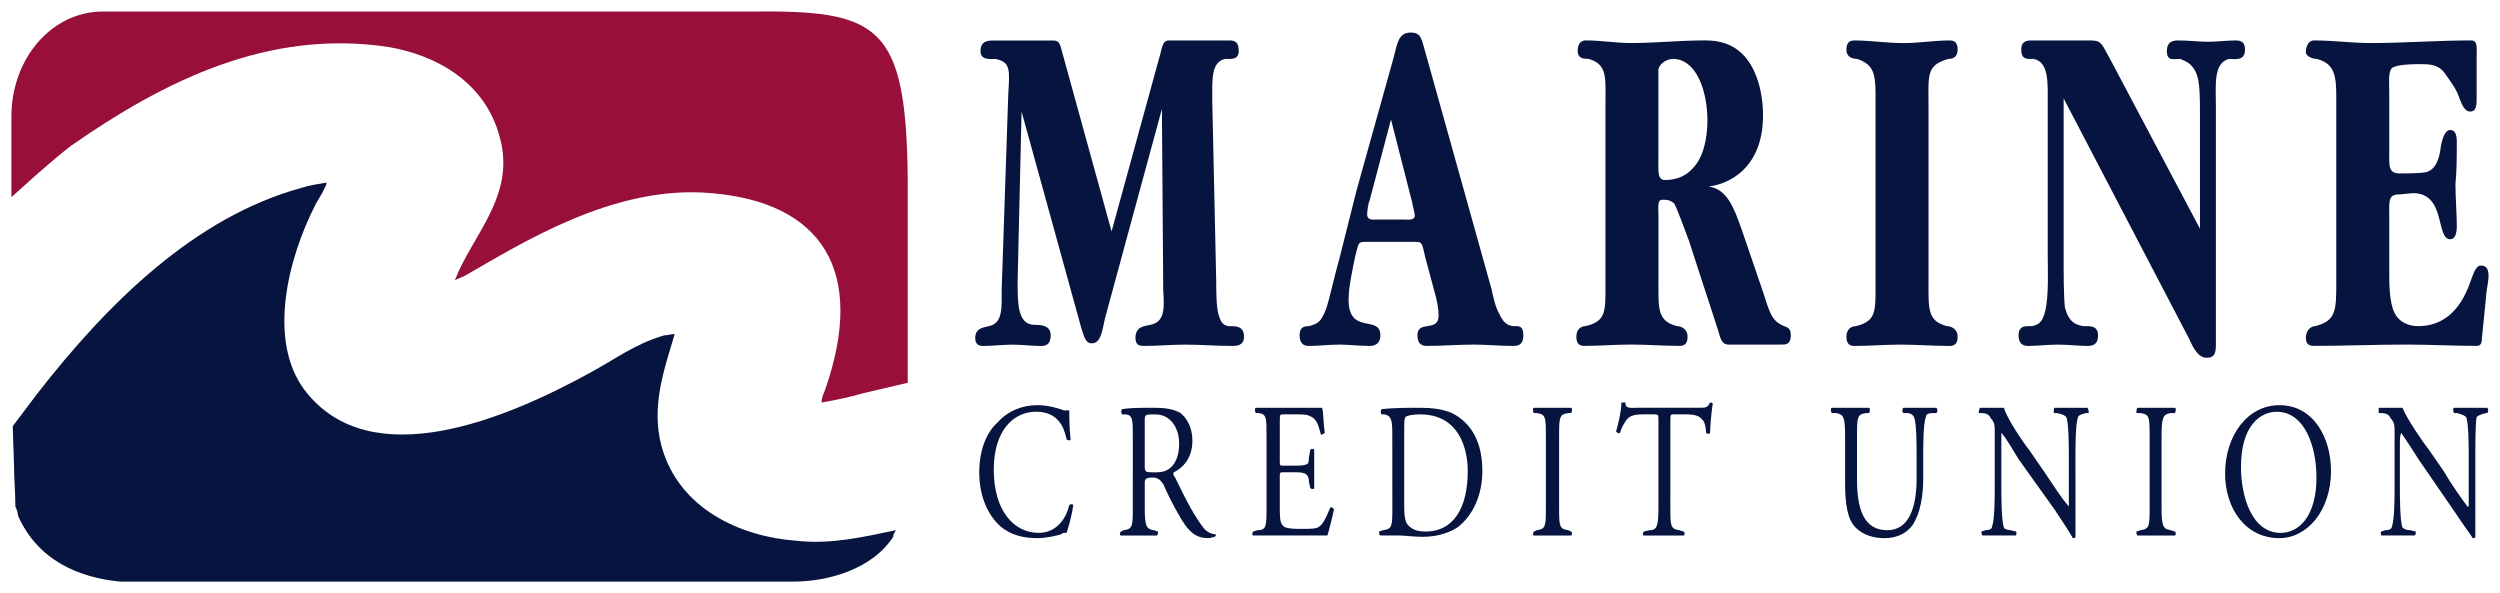 <?xml version="1.0" encoding="UTF-8" standalone="no"?>
<!-- Created with Inkscape (http://www.inkscape.org/) -->

<svg
   xmlns:dc="http://purl.org/dc/elements/1.1/"
   xmlns:cc="http://creativecommons.org/ns#"
   xmlns:rdf="http://www.w3.org/1999/02/22-rdf-syntax-ns#"
   xmlns:svg="http://www.w3.org/2000/svg"
   xmlns="http://www.w3.org/2000/svg"
   xmlns:sodipodi="http://sodipodi.sourceforge.net/DTD/sodipodi-0.dtd"
   xmlns:inkscape="http://www.inkscape.org/namespaces/inkscape"
   width="109.565mm"
   height="25.988mm"
   viewBox="0 0 109.565 25.988"
   version="1.1"
   id="svg10671"
   inkscape:version="0.92.0 r15299"
   sodipodi:docname="marine credit union.svg">
  <defs
     id="defs10665">
    <clipPath
       id="clipPath10214"
       clipPathUnits="userSpaceOnUse">
      <path
         inkscape:connector-curvature="0"
         id="path10212"
         d="m 151.86,664.04 h 308.4 v 71.15 h -308.4 z" />
    </clipPath>
  </defs>
  <sodipodi:namedview
     id="base"
     pagecolor="#ffffff"
     bordercolor="#666666"
     borderopacity="1.0"
     inkscape:pageopacity="0.0"
     inkscape:pageshadow="2"
     inkscape:zoom="2.1860851"
     inkscape:cx="205.16128"
     inkscape:cy="47.212739"
     inkscape:document-units="mm"
     inkscape:current-layer="layer1"
     showgrid="false"
     fit-margin-top="0"
     fit-margin-left="0"
     fit-margin-right="0"
     fit-margin-bottom="0"
     inkscape:window-width="1280"
     inkscape:window-height="744"
     inkscape:window-x="-4"
     inkscape:window-y="-4"
     inkscape:window-maximized="1" />
  <g
     inkscape:label="Layer 1"
     inkscape:groupmode="layer"
     id="layer1"
     transform="translate(-12.998,-130.801)">
    <g
       id="g10876"
       transform="translate(0.5,-0.5)">
      <path
         d="m 63.305,133.824 c 0.116,-0.346 0.116,-0.75 0.406,-0.75 h 2.669 c 0.232,0 0.406,0.058 0.406,0.462 0,0.404 -0.348,0.346 -0.58,0.346 -0.638,0.115 -0.58,0.923 -0.58,1.789 l 0.174,7.963 c 0,0.404 0,1.154 0.116,1.5 0.116,0.404 0.29,0.462 0.522,0.462 0.232,0 0.58,0 0.58,0.462 0,0.404 -0.348,0.404 -0.522,0.404 -0.696,0 -1.393,-0.058 -2.089,-0.058 -0.58,0 -1.16,0.058 -1.741,0.058 -0.174,0 -0.406,0 -0.406,-0.346 0,-0.519 0.406,-0.519 0.638,-0.577 0.638,-0.115 0.638,-0.692 0.58,-1.5 l -0.058,-7.963 -2.495,9.175 c -0.116,0.519 -0.174,1.096 -0.58,1.096 -0.29,0 -0.348,-0.346 -0.464,-0.692 l -2.611,-9.463 -0.174,7.443 c 0,0.981 0,1.904 0.754,1.904 0.232,0 0.696,0 0.696,0.462 0,0.404 -0.232,0.462 -0.406,0.462 -0.406,0 -0.87,-0.058 -1.277,-0.058 -0.406,0 -0.87,0.058 -1.277,0.058 -0.174,0 -0.348,-0.058 -0.348,-0.346 0,-0.462 0.406,-0.462 0.58,-0.519 0.638,-0.115 0.58,-0.808 0.58,-1.616 l 0.29,-8.598 c 0.058,-0.981 0.116,-1.385 -0.58,-1.5 -0.232,0 -0.638,0.058 -0.638,-0.346 0,-0.462 0.348,-0.462 0.58,-0.462 h 2.611 c 0.29,0 0.29,0.173 0.406,0.577 l 2.147,7.79 z"
         style="fill:#06143f;fill-opacity:1;fill-rule:nonzero;stroke:none;stroke-width:0.058"
         id="path10218"
         inkscape:connector-curvature="0" />
      <path
         d="m 73.575,133.824 c 0.174,-0.692 0.232,-1.096 0.754,-1.096 0.464,0 0.464,0.289 0.638,0.866 l 2.901,10.386 c 0.058,0.288 0.174,0.808 0.348,1.096 0.174,0.346 0.29,0.462 0.58,0.519 0.232,0 0.464,-0.058 0.464,0.404 0,0.462 -0.29,0.462 -0.464,0.462 -0.58,0 -1.16,-0.058 -1.683,-0.058 -0.754,0 -1.393,0.058 -2.089,0.058 -0.174,0 -0.406,-0.058 -0.406,-0.462 0,-0.692 0.928,-0.115 0.928,-0.866 0,-0.289 -0.058,-0.577 -0.116,-0.808 l -0.464,-1.731 c -0.174,-0.75 -0.116,-0.692 -0.638,-0.692 h -1.799 c -0.522,0 -0.464,-0.058 -0.638,0.635 -0.116,0.577 -0.29,1.327 -0.29,1.904 0,1.558 1.393,0.635 1.393,1.558 0,0.404 -0.29,0.462 -0.464,0.462 -0.464,0 -0.928,-0.058 -1.335,-0.058 -0.464,0 -0.87,0.058 -1.335,0.058 -0.174,0 -0.406,-0.058 -0.406,-0.462 0,-0.346 0.174,-0.404 0.406,-0.404 0.406,-0.115 0.522,-0.173 0.754,-0.75 0.174,-0.519 0.406,-1.616 0.58,-2.193 l 0.754,-3 z m -1.044,6.232 c -0.058,0.115 -0.116,0.462 -0.116,0.635 0,0.289 0.29,0.231 0.406,0.231 h 1.219 c 0.116,0 0.464,0.058 0.464,-0.173 0,-0.115 -0.116,-0.519 -0.116,-0.577 l -0.928,-3.635 z"
         style="fill:#06143f;fill-opacity:1;fill-rule:nonzero;stroke:none;stroke-width:0.058"
         id="path10222"
         inkscape:connector-curvature="0" />
      <path
         d="m 89.764,144.095 c 0.29,0.866 0.348,1.269 0.928,1.5 0.174,0.058 0.29,0.115 0.29,0.404 0,0.404 -0.232,0.404 -0.406,0.404 h -1.16 -1.16 c -0.29,0 -0.348,-0.231 -0.464,-0.635 l -1.277,-3.924 c -0.174,-0.462 -0.464,-1.269 -0.638,-1.616 -0.174,-0.173 -0.348,-0.173 -0.522,-0.173 -0.232,0 -0.174,0.289 -0.174,0.692 v 2.827 c 0,1.269 -0.058,1.789 0.812,2.02 0.174,0 0.464,0.115 0.464,0.462 0,0.346 -0.174,0.404 -0.348,0.404 -0.696,0 -1.393,-0.058 -2.147,-0.058 -0.696,0 -1.335,0.058 -2.031,0.058 -0.174,0 -0.348,-0.058 -0.348,-0.404 0,-0.346 0.232,-0.462 0.406,-0.462 0.928,-0.231 0.87,-0.635 0.87,-2.02 v -7.617 c 0,-1.212 0.116,-1.846 -0.754,-2.077 -0.174,0 -0.464,0 -0.464,-0.346 0,-0.346 0.174,-0.462 0.348,-0.462 0.696,0 1.335,0.115 1.973,0.115 1.102,0 2.147,-0.115 3.249,-0.115 0.58,0 1.219,0.115 1.741,0.692 0.522,0.577 0.812,1.558 0.812,2.597 0,2.02 -1.16,2.943 -2.379,3.116 0.812,0.115 1.102,0.923 1.451,1.904 z m -4.584,-5.886 c 0,0.577 -0.058,0.981 0.29,0.981 0.406,0 0.87,-0.115 1.219,-0.519 0.464,-0.462 0.638,-1.327 0.638,-2.077 0,-1.385 -0.522,-2.712 -1.509,-2.712 -0.232,0 -0.58,0.173 -0.638,0.462 v 0.981 z"
         style="fill:#06143f;fill-opacity:1;fill-rule:nonzero;stroke:none;stroke-width:0.058"
         id="path10226"
         inkscape:connector-curvature="0" />
      <path
         d="m 97.017,143.576 c 0,1.269 -0.058,1.789 0.812,2.02 0.174,0 0.464,0.115 0.464,0.462 0,0.346 -0.174,0.404 -0.348,0.404 -0.754,0 -1.451,-0.058 -2.147,-0.058 -0.696,0 -1.335,0.058 -2.031,0.058 -0.174,0 -0.348,-0.058 -0.348,-0.404 0,-0.346 0.232,-0.462 0.406,-0.462 0.928,-0.231 0.87,-0.635 0.87,-2.02 v -7.559 c 0,-1.327 0.058,-1.846 -0.812,-2.135 -0.174,0 -0.464,-0.058 -0.464,-0.404 0,-0.346 0.174,-0.404 0.348,-0.404 0.696,0 1.451,0.115 2.147,0.115 0.696,0 1.335,-0.115 2.031,-0.115 0.174,0 0.348,0.058 0.348,0.404 0,0.346 -0.232,0.404 -0.406,0.404 -0.986,0.289 -0.87,0.692 -0.87,2.135 z"
         style="fill:#06143f;fill-opacity:1;fill-rule:nonzero;stroke:none;stroke-width:0.058"
         id="path10230"
         inkscape:connector-curvature="0" />
      <path
         d="m 108.913,136.132 c 0,-0.404 0,-1.096 -0.116,-1.5 -0.174,-0.519 -0.464,-0.635 -0.754,-0.75 -0.29,0 -0.58,0.115 -0.58,-0.346 0,-0.462 0.348,-0.462 0.522,-0.462 0.464,0 0.87,0.058 1.277,0.058 0.406,0 0.812,-0.058 1.219,-0.058 0.232,0 0.406,0.058 0.406,0.404 0,0.519 -0.464,0.404 -0.696,0.404 -0.696,0.173 -0.58,1.154 -0.58,2.02 v 10.098 c 0,0.635 0.058,0.981 -0.406,0.981 -0.348,0 -0.58,-0.404 -0.754,-0.808 l -5.512,-10.559 v 7.097 c 0,0.519 0,1.616 0.058,2.077 0.174,0.635 0.464,0.75 0.812,0.808 0.232,0 0.638,-0.058 0.638,0.404 0,0.404 -0.232,0.462 -0.464,0.462 -0.406,0 -0.87,-0.058 -1.277,-0.058 -0.464,0 -0.928,0.058 -1.335,0.058 -0.232,0 -0.406,-0.115 -0.406,-0.462 0,-0.462 0.348,-0.404 0.58,-0.404 0.29,-0.058 0.464,-0.173 0.58,-0.635 0.174,-0.692 0.116,-1.846 0.116,-2.539 v -6.636 c 0,-0.866 0.058,-1.789 -0.638,-1.904 -0.232,0 -0.522,0.058 -0.522,-0.404 0,-0.404 0.29,-0.404 0.464,-0.404 h 2.495 c 0.522,0 0.522,0.058 0.87,0.692 l 4.004,7.559 z"
         style="fill:#06143f;fill-opacity:1;fill-rule:nonzero;stroke:none;stroke-width:0.058"
         id="path10234"
         inkscape:connector-curvature="0" />
      <path
         d="m 117.21,137.921 c 0,0.635 -0.058,0.981 0.464,0.981 0.29,0 0.87,0 1.161,-0.058 0.406,-0.115 0.58,-0.577 0.638,-1.154 0.058,-0.288 0.174,-0.692 0.406,-0.692 0.232,0 0.29,0.231 0.29,0.519 0,0.635 0,1.269 -0.058,1.846 0,0.635 0.058,1.269 0.058,1.846 0,0.289 -0.058,0.577 -0.29,0.577 -0.638,0 -0.174,-2.02 -1.625,-2.02 l -0.638,0.058 c -0.464,0 -0.406,0.346 -0.406,0.923 v 2.481 c 0,0.519 0,1.327 0.232,1.789 0.232,0.462 0.696,0.577 1.044,0.577 0.986,0 1.799,-0.577 2.263,-1.904 0.116,-0.289 0.232,-0.75 0.464,-0.75 0.232,0 0.348,0.115 0.348,0.462 0,0.231 -0.116,0.75 -0.116,0.981 l -0.174,1.731 c 0,0.231 -0.058,0.346 -0.232,0.346 -1.044,0 -2.031,-0.058 -3.075,-0.058 -1.335,0 -2.727,0.058 -4.062,0.058 -0.174,0 -0.348,-0.058 -0.348,-0.346 0,-0.346 0.232,-0.519 0.406,-0.519 0.928,-0.231 0.928,-0.692 0.928,-1.962 v -7.617 c 0,-1.212 0.058,-1.904 -0.87,-2.135 -0.174,0 -0.464,-0.115 -0.464,-0.289 0,-0.346 0.174,-0.519 0.348,-0.519 0.87,0 1.683,0.115 2.495,0.115 1.451,0 2.901,-0.115 4.41,-0.115 0.29,0 0.232,0.346 0.232,0.75 v 1.731 c 0,0.346 0,0.635 -0.29,0.635 -0.232,0 -0.348,-0.289 -0.464,-0.577 -0.116,-0.404 -0.406,-0.75 -0.638,-1.096 -0.29,-0.404 -0.696,-0.404 -1.102,-0.404 -0.232,0 -0.986,0 -1.219,0.173 -0.174,0.173 -0.116,0.75 -0.116,0.981 z"
         style="fill:#06143f;fill-opacity:1;fill-rule:nonzero;stroke:none;stroke-width:0.058"
         id="path10238"
         inkscape:connector-curvature="0" />
      <path
         d="m 56.226,149.807 c 0.464,-0.519 1.102,-0.75 1.741,-0.75 0.406,0 0.87,0.115 1.16,0.231 h 0.232 c 0,0.231 0,0.75 0.058,1.269 0,0.058 -0.116,0.058 -0.174,0 -0.116,-0.577 -0.406,-1.212 -1.335,-1.212 -0.986,0 -1.857,0.808 -1.857,2.539 0,1.789 0.87,2.77 1.973,2.77 0.812,0 1.219,-0.692 1.335,-1.212 0.058,-0.058 0.174,-0.058 0.174,0 -0.058,0.462 -0.232,1.039 -0.29,1.212 -0.116,0 -0.174,0 -0.232,0.058 -0.174,0.058 -0.638,0.173 -1.044,0.173 -0.58,0 -1.16,-0.115 -1.625,-0.519 -0.522,-0.462 -0.928,-1.269 -0.928,-2.366 0,-0.923 0.29,-1.731 0.812,-2.193"
         style="fill:#06143f;fill-opacity:1;fill-rule:nonzero;stroke:none;stroke-width:0.058"
         id="path10242"
         inkscape:connector-curvature="0" />
      <path
         d="m 62.145,150.5 c 0,-0.808 0,-0.981 -0.29,-1.039 h -0.174 c -0.058,-0.058 -0.058,-0.173 0,-0.231 0.348,-0.058 0.812,-0.058 1.451,-0.058 0.406,0 0.812,0.058 1.102,0.231 0.29,0.231 0.522,0.635 0.522,1.212 0,0.808 -0.464,1.212 -0.812,1.385 -0.058,0.058 0,0.173 0.058,0.231 0.522,1.096 0.87,1.731 1.277,2.25 0.116,0.115 0.29,0.231 0.464,0.231 0.058,0 0.058,0.058 0,0.115 -0.058,0 -0.174,0.058 -0.29,0.058 -0.522,0 -0.87,-0.231 -1.335,-1.096 -0.174,-0.288 -0.464,-0.866 -0.638,-1.269 -0.116,-0.173 -0.232,-0.289 -0.464,-0.289 -0.29,0 -0.348,0.058 -0.348,0.231 v 1.039 c 0,0.866 0.058,0.981 0.406,1.039 l 0.174,0.058 c 0,0.058 0,0.173 -0.058,0.173 H 62.435 61.622 c -0.058,0 -0.058,-0.115 0,-0.173 l 0.116,-0.058 c 0.406,-0.058 0.406,-0.173 0.406,-1.039 z m 0.522,1.154 c 0,0.173 0,0.289 0.058,0.289 0,0.058 0.116,0.058 0.464,0.058 0.232,0 0.464,-0.058 0.638,-0.231 0.174,-0.173 0.348,-0.462 0.348,-1.039 0,-0.635 -0.348,-1.269 -1.044,-1.269 -0.406,0 -0.464,0 -0.464,0.231 z"
         style="fill:#06143f;fill-opacity:1;fill-rule:nonzero;stroke:none;stroke-width:0.058"
         id="path10246"
         inkscape:connector-curvature="0" />
      <path
         d="m 68.005,150.442 c 0,-0.866 0,-0.981 -0.348,-1.039 h -0.116 c -0.058,-0.058 -0.058,-0.231 0,-0.231 h 0.754 1.277 0.87 c 0.058,0.173 0.058,0.75 0.116,1.096 -0.058,0.058 -0.174,0.115 -0.174,0.058 -0.116,-0.404 -0.174,-0.692 -0.522,-0.808 -0.116,-0.058 -0.348,-0.058 -0.638,-0.058 h -0.464 c -0.174,0 -0.174,0 -0.174,0.346 v 1.673 c 0,0.231 0,0.231 0.174,0.231 h 0.406 c 0.29,0 0.464,0 0.58,-0.058 0.058,0 0.116,-0.058 0.116,-0.289 l 0.058,-0.346 c 0.058,-0.058 0.174,-0.058 0.174,0 v 0.866 0.808 c 0,0.058 -0.116,0.058 -0.174,0 l -0.058,-0.289 c 0,-0.173 -0.058,-0.289 -0.174,-0.346 -0.116,-0.058 -0.29,-0.058 -0.522,-0.058 h -0.406 c -0.174,0 -0.174,0 -0.174,0.231 v 1.212 c 0,0.462 0,0.75 0.116,0.866 0.058,0.115 0.232,0.173 0.812,0.173 0.464,0 0.696,0 0.812,-0.115 0.116,-0.058 0.29,-0.346 0.464,-0.808 0.058,-0.058 0.116,0 0.174,0.058 -0.058,0.289 -0.232,0.981 -0.29,1.154 h -1.799 -0.58 -0.87 c -0.058,0 -0.058,-0.115 0,-0.173 l 0.174,-0.058 c 0.406,0 0.406,-0.173 0.406,-1.039 z"
         style="fill:#06143f;fill-opacity:1;fill-rule:nonzero;stroke:none;stroke-width:0.058"
         id="path10250"
         inkscape:connector-curvature="0" />
      <path
         d="m 73.517,150.269 c 0,-0.577 -0.058,-0.75 -0.348,-0.808 h -0.116 c -0.058,-0.058 -0.058,-0.173 0,-0.231 0.58,-0.058 1.102,-0.058 1.683,-0.058 0.522,0 0.986,0.058 1.393,0.231 0.928,0.462 1.335,1.385 1.335,2.539 0,1.039 -0.406,1.962 -1.102,2.481 -0.464,0.288 -0.986,0.404 -1.509,0.404 -0.406,0 -0.812,-0.058 -1.044,-0.058 h -0.812 c -0.058,0 -0.058,-0.115 -0.058,-0.173 l 0.174,-0.058 c 0.406,-0.058 0.406,-0.173 0.406,-1.039 z m 0.522,3.058 c 0,0.404 0,0.692 0.116,0.923 0.174,0.231 0.406,0.346 0.812,0.346 1.277,0 1.857,-1.096 1.857,-2.654 0,-0.923 -0.348,-2.481 -2.089,-2.481 -0.348,0 -0.58,0.058 -0.638,0.115 -0.058,0.058 -0.058,0.231 -0.058,0.635 z"
         style="fill:#06143f;fill-opacity:1;fill-rule:nonzero;stroke:none;stroke-width:0.058"
         id="path10254"
         inkscape:connector-curvature="0" />
      <path
         d="m 80.248,150.5 c 0,-0.923 0,-1.039 -0.406,-1.096 h -0.116 c -0.058,-0.058 -0.058,-0.231 0,-0.231 h 0.812 0.812 c 0.058,0 0.058,0.173 0,0.231 h -0.116 c -0.406,0.058 -0.406,0.173 -0.406,1.096 v 3 c 0,0.866 0,0.981 0.406,1.039 l 0.116,0.058 c 0.058,0 0.058,0.173 0,0.173 h -0.812 -0.812 c -0.058,0 -0.058,-0.115 0,-0.173 l 0.116,-0.058 c 0.406,-0.058 0.406,-0.173 0.406,-1.039 z"
         style="fill:#06143f;fill-opacity:1;fill-rule:nonzero;stroke:none;stroke-width:0.058"
         id="path10258"
         inkscape:connector-curvature="0" />
      <path
         d="m 85.703,153.5 c 0,0.866 0,0.981 0.406,1.039 l 0.174,0.058 c 0.058,0 0.058,0.173 0,0.173 h -0.87 -0.87 c -0.058,0 -0.058,-0.115 0,-0.173 l 0.232,-0.058 c 0.348,0 0.406,-0.173 0.406,-1.039 v -3.751 c 0,-0.289 0,-0.289 -0.232,-0.289 h -0.348 c -0.29,0 -0.638,0 -0.812,0.231 -0.116,0.173 -0.232,0.346 -0.29,0.577 -0.058,0.058 -0.116,0 -0.174,-0.058 0.116,-0.404 0.232,-0.923 0.232,-1.269 h 0.174 c 0,0.289 0.232,0.231 0.522,0.231 h 2.669 c 0.348,0 0.406,0 0.522,-0.231 0,0 0.116,0 0.116,0.058 -0.058,0.346 -0.116,1.039 -0.116,1.269 0,0.058 -0.116,0.058 -0.174,0 0,-0.173 -0.058,-0.519 -0.174,-0.577 -0.116,-0.173 -0.348,-0.231 -0.754,-0.231 h -0.464 c -0.174,0 -0.174,0 -0.174,0.289 z"
         style="fill:#06143f;fill-opacity:1;fill-rule:nonzero;stroke:none;stroke-width:0.058"
         id="path10262"
         inkscape:connector-curvature="0" />
      <path
         d="m 96.495,151.308 c 0,-0.519 0,-1.5 -0.116,-1.731 -0.058,-0.115 -0.174,-0.173 -0.29,-0.173 H 95.915 c -0.058,-0.058 -0.058,-0.173 0,-0.231 h 0.754 0.696 c 0.058,0.058 0.058,0.173 0,0.231 h -0.174 c -0.174,0 -0.29,0.058 -0.29,0.173 -0.116,0.288 -0.116,1.269 -0.116,1.731 v 0.981 c 0,0.692 -0.116,1.5 -0.464,2.02 -0.29,0.404 -0.754,0.577 -1.219,0.577 -0.464,0 -0.928,-0.115 -1.277,-0.462 -0.348,-0.346 -0.464,-0.981 -0.464,-1.962 v -2.02 c 0,-0.866 -0.058,-0.981 -0.406,-1.039 h -0.174 c -0.058,-0.058 -0.058,-0.231 0,-0.231 h 0.812 0.812 c 0.058,0 0.058,0.173 0,0.231 h -0.116 c -0.406,0.058 -0.406,0.173 -0.406,1.039 v 1.846 c 0,1.327 0.29,2.25 1.335,2.25 0.928,0 1.277,-0.981 1.277,-2.25 z"
         style="fill:#06143f;fill-opacity:1;fill-rule:nonzero;stroke:none;stroke-width:0.058"
         id="path10266"
         inkscape:connector-curvature="0" />
      <path
         d="m 103.458,153.327 v 1.5 c 0,0.058 -0.058,0.058 -0.116,0.058 -0.058,-0.115 -0.232,-0.404 -0.812,-1.269 l -1.567,-2.193 c -0.174,-0.289 -0.58,-0.981 -0.754,-1.154 v 0.519 1.846 c 0,0.404 0,1.5 0.116,1.789 0,0.058 0.174,0.115 0.29,0.115 l 0.232,0.058 c 0.058,0.058 0,0.173 0,0.173 h -0.812 -0.638 c -0.058,0 -0.058,-0.115 -0.058,-0.173 l 0.174,-0.058 c 0.174,0 0.29,-0.058 0.29,-0.173 0.116,-0.289 0.116,-1.327 0.116,-1.731 v -2.423 c 0,-0.231 0,-0.404 -0.174,-0.577 -0.058,-0.173 -0.232,-0.231 -0.406,-0.231 h -0.116 c 0,-0.058 0,-0.173 0.058,-0.231 h 0.754 0.29 c 0.116,0.462 0.87,1.558 1.102,1.846 l 0.638,0.923 c 0.464,0.692 0.754,1.154 1.102,1.558 v -0.346 -1.846 c 0,-0.404 0,-1.5 -0.116,-1.731 -0.058,-0.058 -0.116,-0.115 -0.406,-0.173 h -0.116 c -0.058,-0.058 0,-0.231 0,-0.231 h 0.812 0.638 c 0.058,0.058 0.058,0.173 0.058,0.231 h -0.116 c -0.232,0.058 -0.348,0.115 -0.348,0.173 -0.116,0.288 -0.116,1.327 -0.116,1.731 z"
         style="fill:#06143f;fill-opacity:1;fill-rule:nonzero;stroke:none;stroke-width:0.058"
         id="path10270"
         inkscape:connector-curvature="0" />
      <path
         d="m 106.708,150.5 c 0,-0.923 0,-1.039 -0.406,-1.096 h -0.174 c 0,-0.058 0,-0.231 0.058,-0.231 h 0.812 0.812 c 0.058,0 0.058,0.173 0,0.231 h -0.174 c -0.348,0.058 -0.406,0.173 -0.406,1.096 v 3 c 0,0.866 0.058,0.981 0.406,1.039 l 0.174,0.058 c 0.058,0 0.058,0.173 0,0.173 h -0.812 -0.812 c -0.058,0 -0.058,-0.115 -0.058,-0.173 l 0.174,-0.058 c 0.406,-0.058 0.406,-0.173 0.406,-1.039 z"
         style="fill:#06143f;fill-opacity:1;fill-rule:nonzero;stroke:none;stroke-width:0.058"
         id="path10274"
         inkscape:connector-curvature="0" />
      <path
         d="m 110.015,152.058 c 0,-1.673 0.986,-3 2.379,-3 1.509,0 2.263,1.443 2.263,2.885 0,1.731 -1.044,2.943 -2.263,2.943 -1.509,0 -2.379,-1.327 -2.379,-2.827 m 4.004,0.173 c 0,-1.385 -0.522,-2.885 -1.741,-2.885 -0.696,0 -1.567,0.577 -1.567,2.423 0,1.269 0.464,2.885 1.741,2.885 0.812,0 1.567,-0.75 1.567,-2.423"
         style="fill:#06143f;fill-opacity:1;fill-rule:nonzero;stroke:none;stroke-width:0.058"
         id="path10278"
         inkscape:connector-curvature="0" />
      <path
         d="m 120.982,153.327 v 1.5 c 0,0.058 -0.058,0.058 -0.116,0.058 -0.058,-0.115 -0.29,-0.404 -0.87,-1.269 l -1.509,-2.193 c -0.174,-0.289 -0.638,-0.981 -0.754,-1.154 -0.058,0.115 -0.058,0.289 -0.058,0.519 v 1.846 c 0,0.404 0,1.5 0.116,1.789 0.058,0.058 0.174,0.115 0.348,0.115 l 0.232,0.058 c 0,0.058 0,0.173 -0.058,0.173 h -0.754 -0.696 c 0,0 -0.058,-0.115 0,-0.173 l 0.174,-0.058 c 0.174,0 0.29,-0.058 0.29,-0.173 0.116,-0.289 0.116,-1.327 0.116,-1.731 v -2.423 c 0,-0.231 0,-0.404 -0.174,-0.577 -0.058,-0.173 -0.232,-0.231 -0.406,-0.231 h -0.116 v -0.231 h 0.754 0.29 c 0.174,0.462 0.928,1.558 1.161,1.846 l 0.638,0.923 c 0.406,0.692 0.754,1.154 1.044,1.558 h 0.058 v -0.346 -1.846 c 0,-0.404 0,-1.5 -0.116,-1.731 -0.058,-0.058 -0.174,-0.115 -0.406,-0.173 h -0.116 c -0.058,-0.058 -0.058,-0.231 0,-0.231 h 0.754 0.696 c 0.058,0.058 0.058,0.173 0,0.231 h -0.058 c -0.232,0.058 -0.348,0.115 -0.406,0.173 -0.058,0.288 -0.058,1.327 -0.058,1.731 z"
         style="fill:#06143f;fill-opacity:1;fill-rule:nonzero;stroke:none;stroke-width:0.058"
         id="path10282"
         inkscape:connector-curvature="0" />
      <path
         d="m 52.28,145.538 v 2.539 l -1.973,0.462 c -0.58,0.173 -1.16,0.288 -1.799,0.404 v -0.058 c 0,-0.115 0.058,-0.288 0.116,-0.404 1.915,-5.366 -0.174,-8.309 -4.932,-8.713 -4.294,-0.404 -8.414,2.25 -10.851,3.635 -0.116,0.058 -0.29,0.115 -0.406,0.173 0.754,-1.962 2.669,-3.693 1.973,-6.232 -0.638,-2.481 -2.843,-3.635 -4.874,-3.981 -5.28,-0.808 -9.864,1.5 -13.926,4.328 -0.522,0.404 -0.986,0.808 -1.451,1.212 l -1.16,1.039 v -2.02 -1.5 c 0,-2.597 1.799,-4.616 4.004,-4.616 h 28.374 c 5.628,-0.058 6.847,0.519 6.905,7.386 z"
         style="fill:#981039;fill-opacity:1;fill-rule:evenodd;stroke:none;stroke-width:0.058"
         id="path10286"
         inkscape:connector-curvature="0" />
      <path
         d="m 26.807,139.363 v -0.058 c -0.348,0.058 -0.754,0.115 -1.102,0.231 -4.642,1.269 -8.472,5.02 -11.605,9.059 l -1.044,1.385 0.058,1.789 c 0,0.519 0.058,1.096 0.058,1.731 0.058,0.115 0.116,0.288 0.116,0.404 0.87,1.962 2.669,2.712 4.468,2.885 h 29.535 c 1.451,0 3.423,-0.519 4.352,-1.962 0,-0.115 0.058,-0.173 0.116,-0.289 -1.393,0.289 -2.843,0.635 -4.352,0.462 -2.437,-0.173 -5.164,-1.385 -5.919,-4.155 -0.464,-1.731 0.116,-3.347 0.58,-4.905 -0.174,0 -0.29,0.058 -0.464,0.058 -1.335,0.404 -2.031,0.981 -3.307,1.673 -3.481,1.904 -9.574,4.558 -12.475,0.692 -1.567,-2.135 -0.754,-5.655 0.522,-8.136 0.174,-0.289 0.348,-0.577 0.464,-0.866"
         style="fill:#06143f;fill-opacity:1;fill-rule:evenodd;stroke:none;stroke-width:0.058"
         id="path10290"
         inkscape:connector-curvature="0" />
    </g>
  </g>
</svg>
